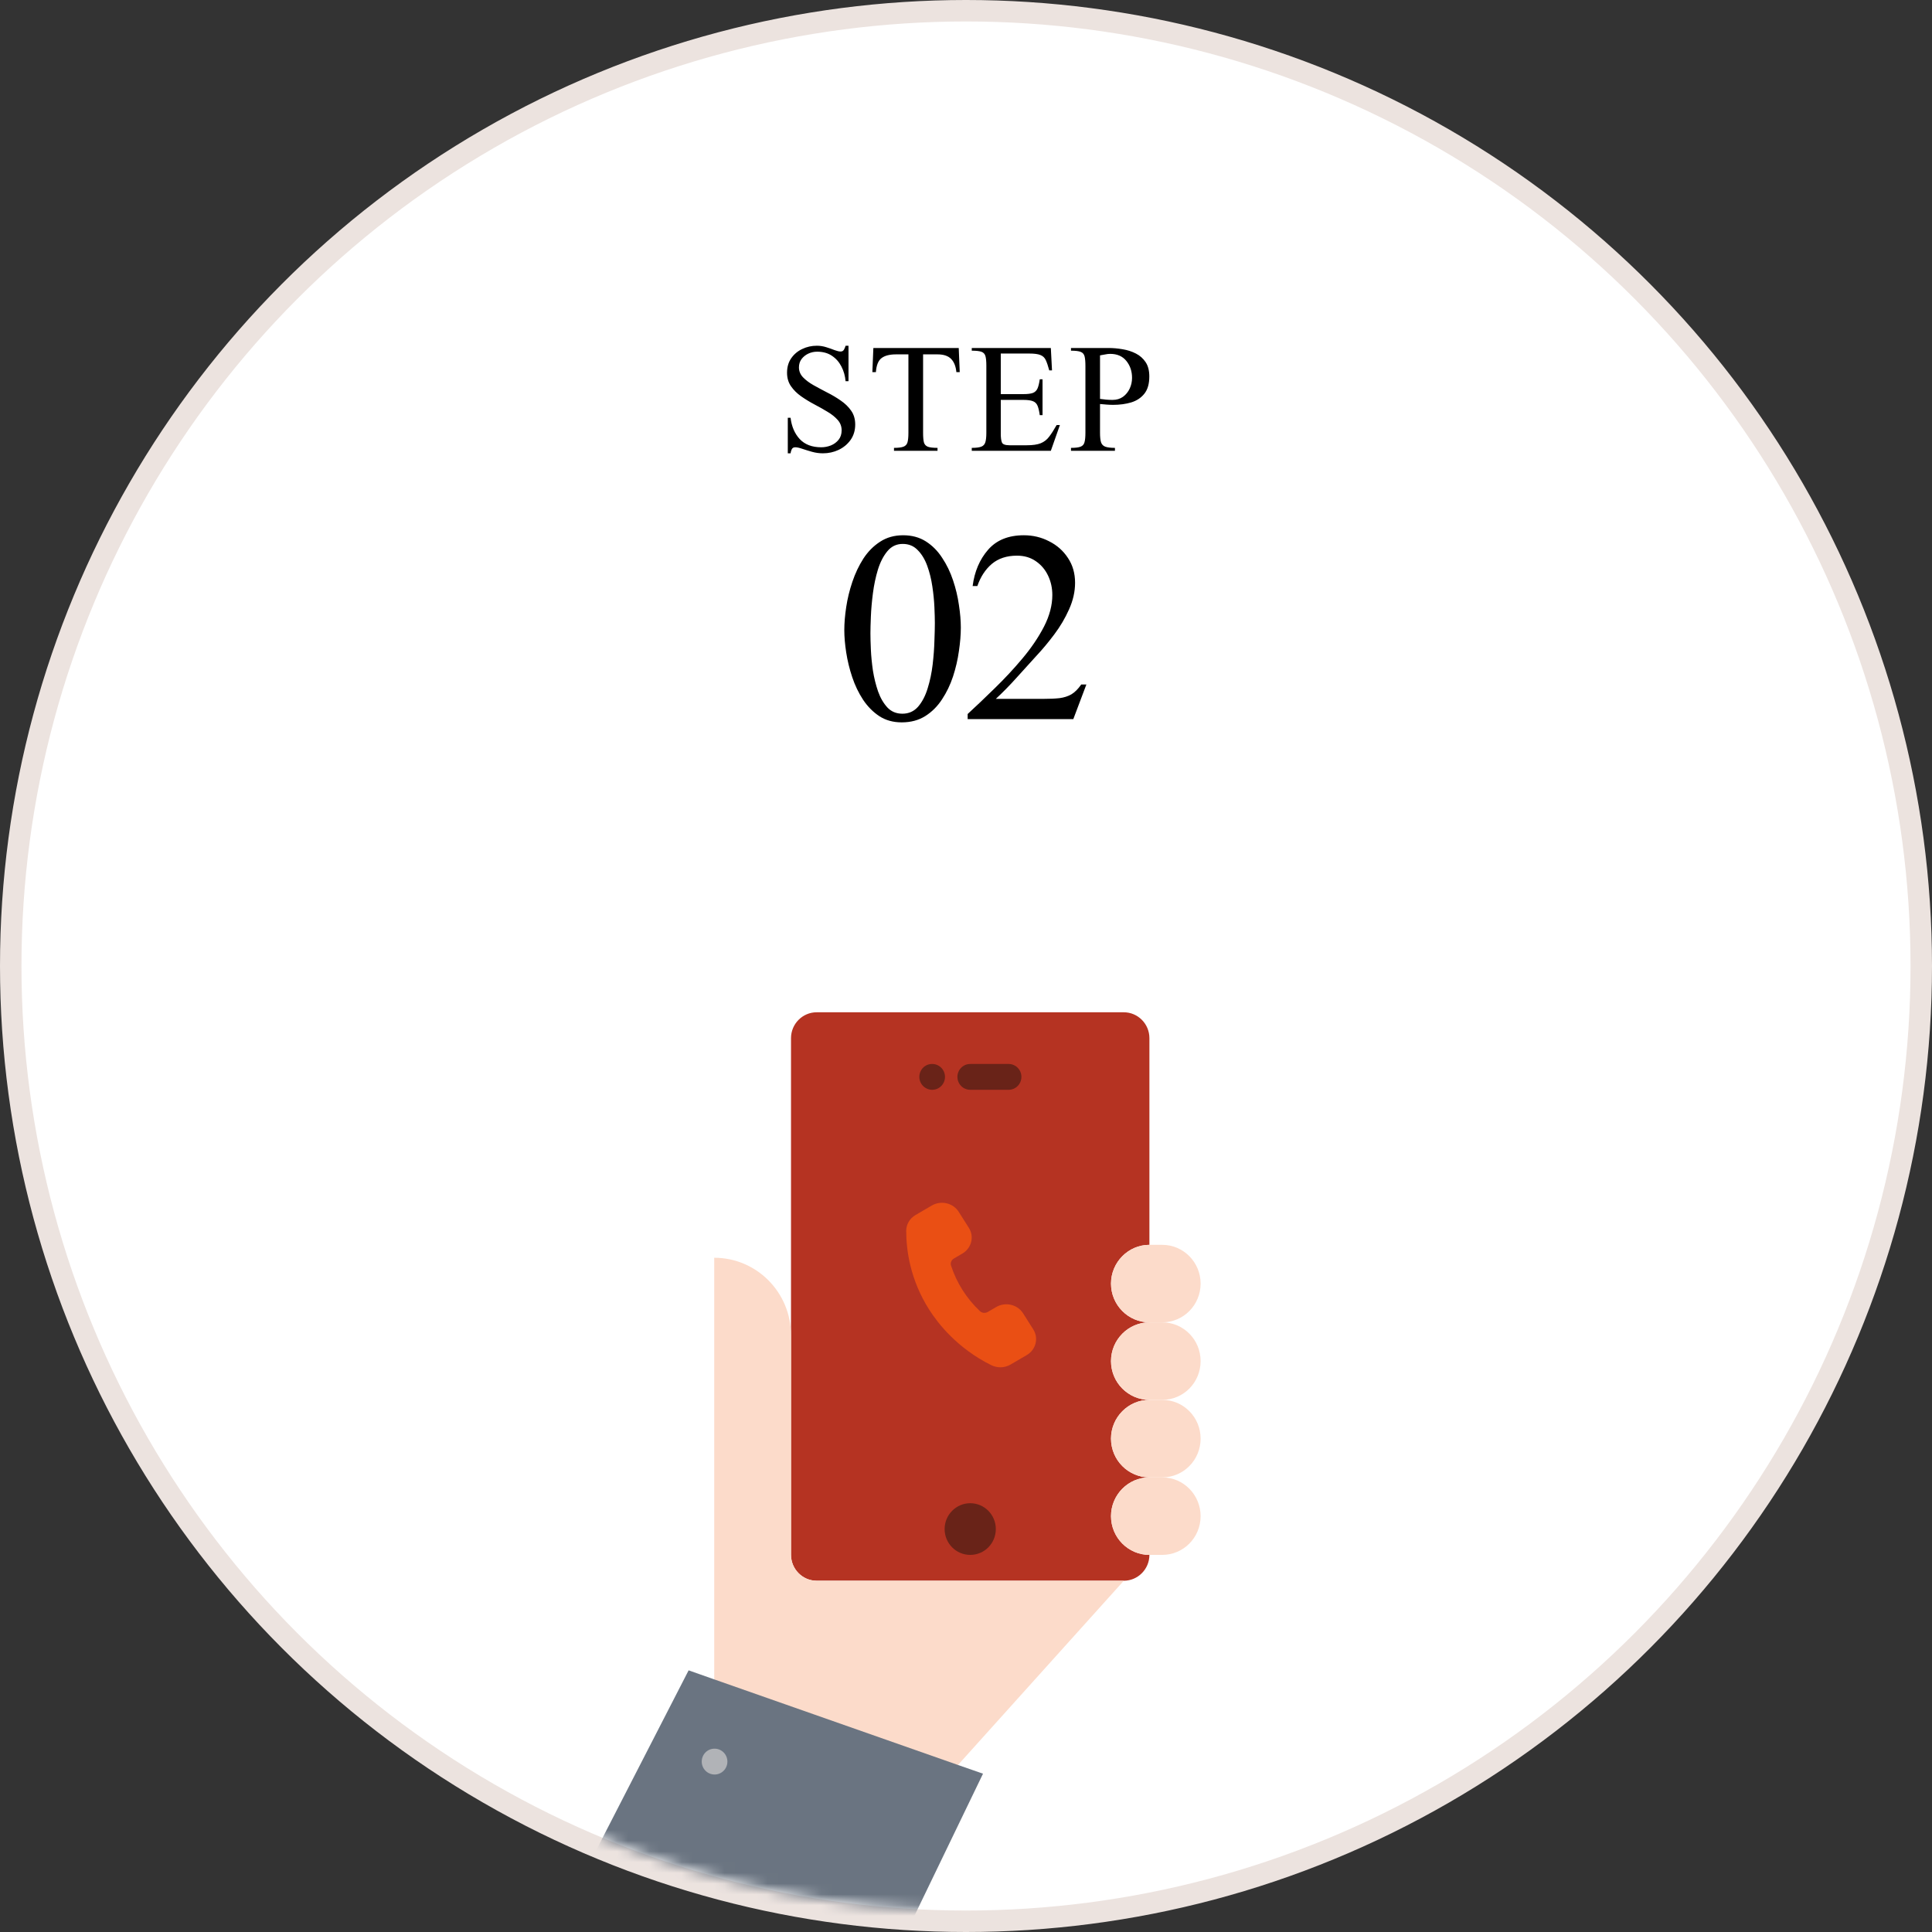 <svg width="180" height="180" viewBox="0 0 180 180" fill="none" xmlns="http://www.w3.org/2000/svg">
<rect x="0" y="0" width="180" height="180" fill="#333333" stroke="none"/>
<circle cx="90" cy="90" r="89" fill="white" stroke="#ECE3DF" stroke-width="2"/>
<mask id="mask0_816_87663" style="mask-type:alpha" maskUnits="userSpaceOnUse" x="2" y="2" width="176" height="176">
<circle cx="90" cy="90" r="87" fill="white" stroke="#ECE3DF" stroke-width="2"/>
</mask>
<g mask="url(#mask0_816_87663)">
<path d="M104.703 94.312H76.082C74.77 94.312 73.697 95.396 73.697 96.72V144.866C73.697 146.19 74.77 147.273 76.082 147.273H104.703C106.016 147.273 107.088 146.19 107.088 144.866C105.121 144.866 103.51 143.253 103.51 141.255C103.51 139.269 105.121 137.644 107.088 137.644C105.121 137.644 103.51 136.031 103.51 134.033C103.51 132.047 105.121 130.422 107.088 130.422C105.121 130.422 103.51 128.809 103.51 126.811C103.51 124.825 105.121 123.2 107.088 123.2C105.121 123.2 103.51 121.587 103.51 119.589C103.51 117.603 105.121 115.978 107.088 115.978V96.72C107.088 95.396 106.016 94.312 104.703 94.312Z" fill="#B53322"/>
<path d="M95.318 122.358C95.065 121.959 94.665 121.678 94.192 121.568C93.719 121.458 93.23 121.531 92.814 121.773L92.033 122.23C91.794 122.369 91.493 122.339 91.301 122.158C90.678 121.569 90.132 120.908 89.678 120.193C89.224 119.477 88.863 118.707 88.604 117.905C88.526 117.663 88.64 117.389 88.875 117.251L89.657 116.795C90.515 116.294 90.788 115.217 90.265 114.393L89.318 112.9C89.065 112.501 88.665 112.22 88.192 112.11C87.719 112 87.23 112.073 86.814 112.316L85.306 113.196C84.757 113.516 84.43 114.072 84.43 114.682C84.43 116.491 84.802 119.23 86.566 122.01C87.361 123.265 89.169 125.605 92.339 127.182C92.614 127.319 92.911 127.387 93.204 127.387C93.532 127.387 93.857 127.302 94.147 127.133L95.656 126.252C96.072 126.009 96.364 125.626 96.478 125.172C96.593 124.719 96.517 124.249 96.264 123.85L95.317 122.357L95.318 122.358Z" fill="#EA4F14"/>
<path d="M104.703 147.273L89.2 164.497L66.543 156.541V117.182C70.502 117.182 73.698 120.418 73.698 124.404V144.866C73.698 146.19 74.771 147.273 76.083 147.273H104.703Z" fill="#FCDBCA"/>
<path d="M90.393 140.051C91.716 140.051 92.778 141.134 92.778 142.458C92.778 143.794 91.716 144.866 90.393 144.866C89.081 144.866 88.008 143.794 88.008 142.458C88.008 141.134 89.081 140.051 90.393 140.051Z" fill="#692318"/>
<path d="M108.28 115.978C110.26 115.978 111.858 117.603 111.858 119.589C111.858 121.587 110.26 123.2 108.28 123.2H107.088C105.121 123.2 103.51 121.587 103.51 119.589C103.51 117.603 105.121 115.978 107.088 115.978H108.28Z" fill="#FCDBCA"/>
<path d="M108.28 137.644C110.26 137.644 111.858 139.269 111.858 141.255C111.858 143.253 110.26 144.866 108.28 144.866H107.088C105.121 144.866 103.51 143.253 103.51 141.255C103.51 139.269 105.121 137.644 107.088 137.644H108.28Z" fill="#FCDBCA"/>
<path d="M108.28 130.422C110.26 130.422 111.858 132.035 111.858 134.033C111.858 136.031 110.26 137.644 108.28 137.644H107.088C105.121 137.644 103.51 136.031 103.51 134.033C103.51 132.047 105.121 130.422 107.088 130.422H108.28Z" fill="#FCDBCA"/>
<path d="M108.28 123.2C110.26 123.2 111.858 124.813 111.858 126.811C111.858 128.809 110.26 130.422 108.28 130.422H107.088C105.121 130.422 103.51 128.809 103.51 126.811C103.51 124.825 105.121 123.2 107.088 123.2H108.28Z" fill="#FCDBCA"/>
<path d="M66.542 156.464L89.2 164.42L91.585 165.251L83.5 182L55.143 173.167L64.157 155.622L66.542 156.464Z" fill="#6A7481"/>
<path d="M66.578 165.328C65.918 165.328 65.379 164.79 65.379 164.124C65.379 163.458 65.906 162.92 66.565 162.92H66.578C67.236 162.92 67.77 163.458 67.77 164.124C67.77 164.79 67.236 165.328 66.578 165.328Z" fill="#B1B3B7"/>
<path d="M86.851 101.534C86.191 101.534 85.652 100.995 85.652 100.331C85.652 99.666 86.179 99.127 86.838 99.127H86.851C87.509 99.127 88.043 99.666 88.043 100.331C88.043 100.995 87.509 101.534 86.851 101.534Z" fill="#692318"/>
<path d="M93.97 101.534H90.393C89.733 101.534 89.2 100.995 89.2 100.331C89.2 99.666 89.733 99.127 90.393 99.127H93.97C94.63 99.127 95.163 99.666 95.163 100.331C95.163 100.995 94.63 101.534 93.97 101.534Z" fill="#692318"/>
<path d="M79.678 39.547C79.678 40.099 79.535 40.578 79.249 40.984C78.962 41.385 78.59 41.695 78.132 41.914C77.678 42.128 77.192 42.234 76.671 42.234C76.332 42.234 75.993 42.188 75.655 42.094C75.322 42 75.017 41.906 74.741 41.812C74.47 41.719 74.254 41.672 74.093 41.672C73.936 41.672 73.827 41.734 73.764 41.859C73.707 41.984 73.671 42.109 73.655 42.234H73.397V38.922H73.655C73.754 39.74 74.04 40.404 74.514 40.914C74.993 41.419 75.66 41.672 76.514 41.672C76.822 41.672 77.121 41.615 77.413 41.5C77.704 41.38 77.944 41.203 78.132 40.969C78.319 40.734 78.413 40.443 78.413 40.094C78.413 39.724 78.29 39.401 78.046 39.125C77.801 38.849 77.486 38.596 77.1 38.367C76.715 38.133 76.303 37.901 75.866 37.672C75.434 37.443 75.025 37.193 74.639 36.922C74.254 36.651 73.939 36.339 73.694 35.984C73.449 35.63 73.327 35.211 73.327 34.727C73.327 34.2 73.457 33.75 73.718 33.375C73.978 33 74.319 32.714 74.741 32.516C75.163 32.312 75.618 32.211 76.108 32.211C76.395 32.211 76.681 32.255 76.968 32.344C77.254 32.432 77.514 32.523 77.749 32.617C77.988 32.706 78.178 32.75 78.319 32.75C78.465 32.75 78.572 32.688 78.639 32.562C78.707 32.432 78.754 32.315 78.78 32.211H79.053V35.516H78.78C78.738 35.016 78.608 34.557 78.389 34.141C78.176 33.724 77.879 33.391 77.499 33.141C77.124 32.891 76.665 32.766 76.124 32.766C75.843 32.766 75.572 32.825 75.311 32.945C75.056 33.065 74.845 33.234 74.678 33.453C74.517 33.672 74.436 33.93 74.436 34.227C74.436 34.575 74.561 34.883 74.811 35.148C75.067 35.414 75.392 35.659 75.788 35.883C76.189 36.107 76.611 36.333 77.053 36.562C77.501 36.786 77.923 37.036 78.319 37.312C78.72 37.583 79.046 37.898 79.296 38.258C79.551 38.617 79.678 39.047 79.678 39.547ZM89.416 34.672H89.104C89.052 34.13 88.888 33.719 88.612 33.438C88.335 33.156 87.914 33.016 87.346 33.016H86.002V40.328C86.002 40.719 86.028 41.016 86.08 41.219C86.138 41.417 86.263 41.552 86.455 41.625C86.648 41.693 86.945 41.727 87.346 41.727V42H83.291V41.727C83.692 41.727 83.987 41.69 84.174 41.617C84.367 41.544 84.492 41.409 84.549 41.211C84.606 41.008 84.635 40.714 84.635 40.328V33.016H83.479C82.88 33.016 82.429 33.133 82.127 33.367C81.825 33.596 81.651 34.031 81.604 34.672H81.276L81.369 32.422H89.323L89.416 34.672ZM98.748 39.602L97.904 42H90.537V41.727C90.933 41.727 91.227 41.69 91.42 41.617C91.612 41.544 91.74 41.406 91.802 41.203C91.865 41 91.896 40.703 91.896 40.312V34.07C91.896 33.669 91.868 33.37 91.81 33.172C91.753 32.974 91.628 32.841 91.435 32.773C91.248 32.706 90.948 32.672 90.537 32.672V32.422H97.904L98.013 34.508H97.756C97.646 34.096 97.54 33.779 97.435 33.555C97.331 33.325 97.165 33.167 96.935 33.078C96.711 32.984 96.362 32.938 95.888 32.938H93.24V36.719H95.349C95.74 36.719 96.034 36.682 96.232 36.609C96.43 36.531 96.573 36.393 96.662 36.195C96.75 35.992 96.821 35.706 96.873 35.336H97.131V38.68H96.873C96.821 38.305 96.753 38.016 96.67 37.812C96.586 37.604 96.446 37.461 96.248 37.383C96.05 37.3 95.75 37.258 95.349 37.258H93.24V40.406C93.24 40.776 93.276 41.05 93.349 41.227C93.422 41.398 93.657 41.484 94.052 41.484H95.662C96.219 41.484 96.651 41.422 96.959 41.297C97.271 41.172 97.532 40.971 97.74 40.695C97.954 40.419 98.188 40.055 98.443 39.602H98.748ZM107.079 35.07C107.079 35.758 106.926 36.294 106.618 36.68C106.311 37.065 105.902 37.336 105.392 37.492C104.881 37.643 104.322 37.719 103.712 37.719C103.514 37.719 103.314 37.711 103.111 37.695C102.908 37.68 102.699 37.661 102.486 37.641V40.312C102.486 40.703 102.517 41 102.579 41.203C102.647 41.406 102.78 41.544 102.978 41.617C103.181 41.69 103.48 41.727 103.876 41.727V42H99.782V41.727C100.189 41.727 100.486 41.69 100.673 41.617C100.866 41.544 100.988 41.406 101.04 41.203C101.098 41 101.126 40.703 101.126 40.312V34.109C101.126 33.708 101.1 33.406 101.048 33.203C100.996 32.995 100.874 32.854 100.681 32.781C100.493 32.708 100.194 32.672 99.782 32.672V32.422H103.275C103.707 32.422 104.147 32.461 104.595 32.539C105.043 32.612 105.454 32.745 105.829 32.938C106.204 33.13 106.506 33.398 106.736 33.742C106.965 34.086 107.079 34.529 107.079 35.07ZM105.47 35.203C105.47 34.589 105.293 34.062 104.939 33.625C104.585 33.188 104.082 32.969 103.431 32.969C103.28 32.969 103.124 32.987 102.962 33.023C102.801 33.055 102.642 33.083 102.486 33.109V37.164C102.678 37.19 102.871 37.214 103.064 37.234C103.256 37.25 103.454 37.258 103.658 37.258C104.033 37.258 104.355 37.161 104.626 36.969C104.897 36.771 105.105 36.516 105.251 36.203C105.397 35.891 105.47 35.557 105.47 35.203ZM89.518 58.469C89.518 59.134 89.458 59.863 89.34 60.656C89.231 61.449 89.048 62.238 88.793 63.022C88.538 63.796 88.196 64.507 87.768 65.154C87.348 65.801 86.829 66.321 86.209 66.713C85.589 67.105 84.856 67.301 84.008 67.301C83.215 67.301 82.522 67.109 81.93 66.727C81.337 66.335 80.832 65.824 80.412 65.195C79.993 64.557 79.656 63.855 79.4 63.09C79.145 62.324 78.958 61.559 78.84 60.793C78.721 60.027 78.662 59.33 78.662 58.701C78.662 58.054 78.721 57.339 78.84 56.555C78.958 55.771 79.15 54.987 79.414 54.203C79.678 53.419 80.02 52.699 80.439 52.043C80.868 51.387 81.387 50.863 81.998 50.471C82.609 50.07 83.324 49.869 84.145 49.869C84.956 49.869 85.662 50.06 86.264 50.443C86.865 50.826 87.371 51.337 87.781 51.975C88.201 52.603 88.538 53.301 88.793 54.066C89.048 54.823 89.231 55.589 89.34 56.363C89.458 57.129 89.518 57.831 89.518 58.469ZM87.098 58.059C87.098 57.676 87.084 57.179 87.057 56.568C87.029 55.958 86.966 55.315 86.865 54.641C86.765 53.957 86.606 53.315 86.387 52.713C86.168 52.111 85.872 51.624 85.498 51.25C85.133 50.867 84.669 50.676 84.104 50.676C83.529 50.676 83.055 50.899 82.682 51.346C82.308 51.792 82.012 52.367 81.793 53.068C81.583 53.761 81.428 54.495 81.328 55.27C81.228 56.044 81.164 56.769 81.137 57.443C81.109 58.118 81.096 58.642 81.096 59.016C81.096 59.398 81.109 59.9 81.137 60.52C81.164 61.13 81.228 61.782 81.328 62.475C81.438 63.158 81.597 63.805 81.807 64.416C82.025 65.027 82.317 65.528 82.682 65.92C83.046 66.303 83.511 66.494 84.076 66.494C84.669 66.494 85.156 66.275 85.539 65.838C85.922 65.391 86.218 64.822 86.428 64.129C86.647 63.427 86.802 62.689 86.893 61.914C86.984 61.139 87.038 60.406 87.057 59.713C87.084 59.02 87.098 58.469 87.098 58.059ZM101.215 63.773L99.998 67H90.154V66.522C90.929 65.811 91.767 65.013 92.67 64.129C93.581 63.245 94.443 62.32 95.254 61.353C96.074 60.378 96.744 59.389 97.264 58.387C97.783 57.375 98.043 56.391 98.043 55.434C98.043 54.786 97.911 54.185 97.646 53.629C97.382 53.073 97.004 52.626 96.512 52.289C96.019 51.943 95.432 51.77 94.748 51.77C93.8 51.77 93.021 52.025 92.41 52.535C91.808 53.046 91.357 53.734 91.057 54.6H90.619C90.792 53.251 91.271 52.125 92.055 51.223C92.838 50.32 93.95 49.869 95.391 49.869C96.238 49.869 97.022 50.056 97.742 50.43C98.471 50.794 99.055 51.309 99.492 51.975C99.939 52.64 100.162 53.415 100.162 54.299C100.162 55.119 99.975 55.944 99.602 56.773C99.237 57.594 98.777 58.373 98.221 59.111C97.674 59.84 97.127 60.497 96.58 61.08C95.969 61.745 95.35 62.429 94.721 63.131C94.092 63.833 93.445 64.493 92.779 65.113H97.141C97.769 65.113 98.293 65.091 98.713 65.045C99.132 64.99 99.501 64.872 99.82 64.689C100.139 64.498 100.445 64.193 100.736 63.773H101.215Z" fill="black"/>
</g>
</svg>

